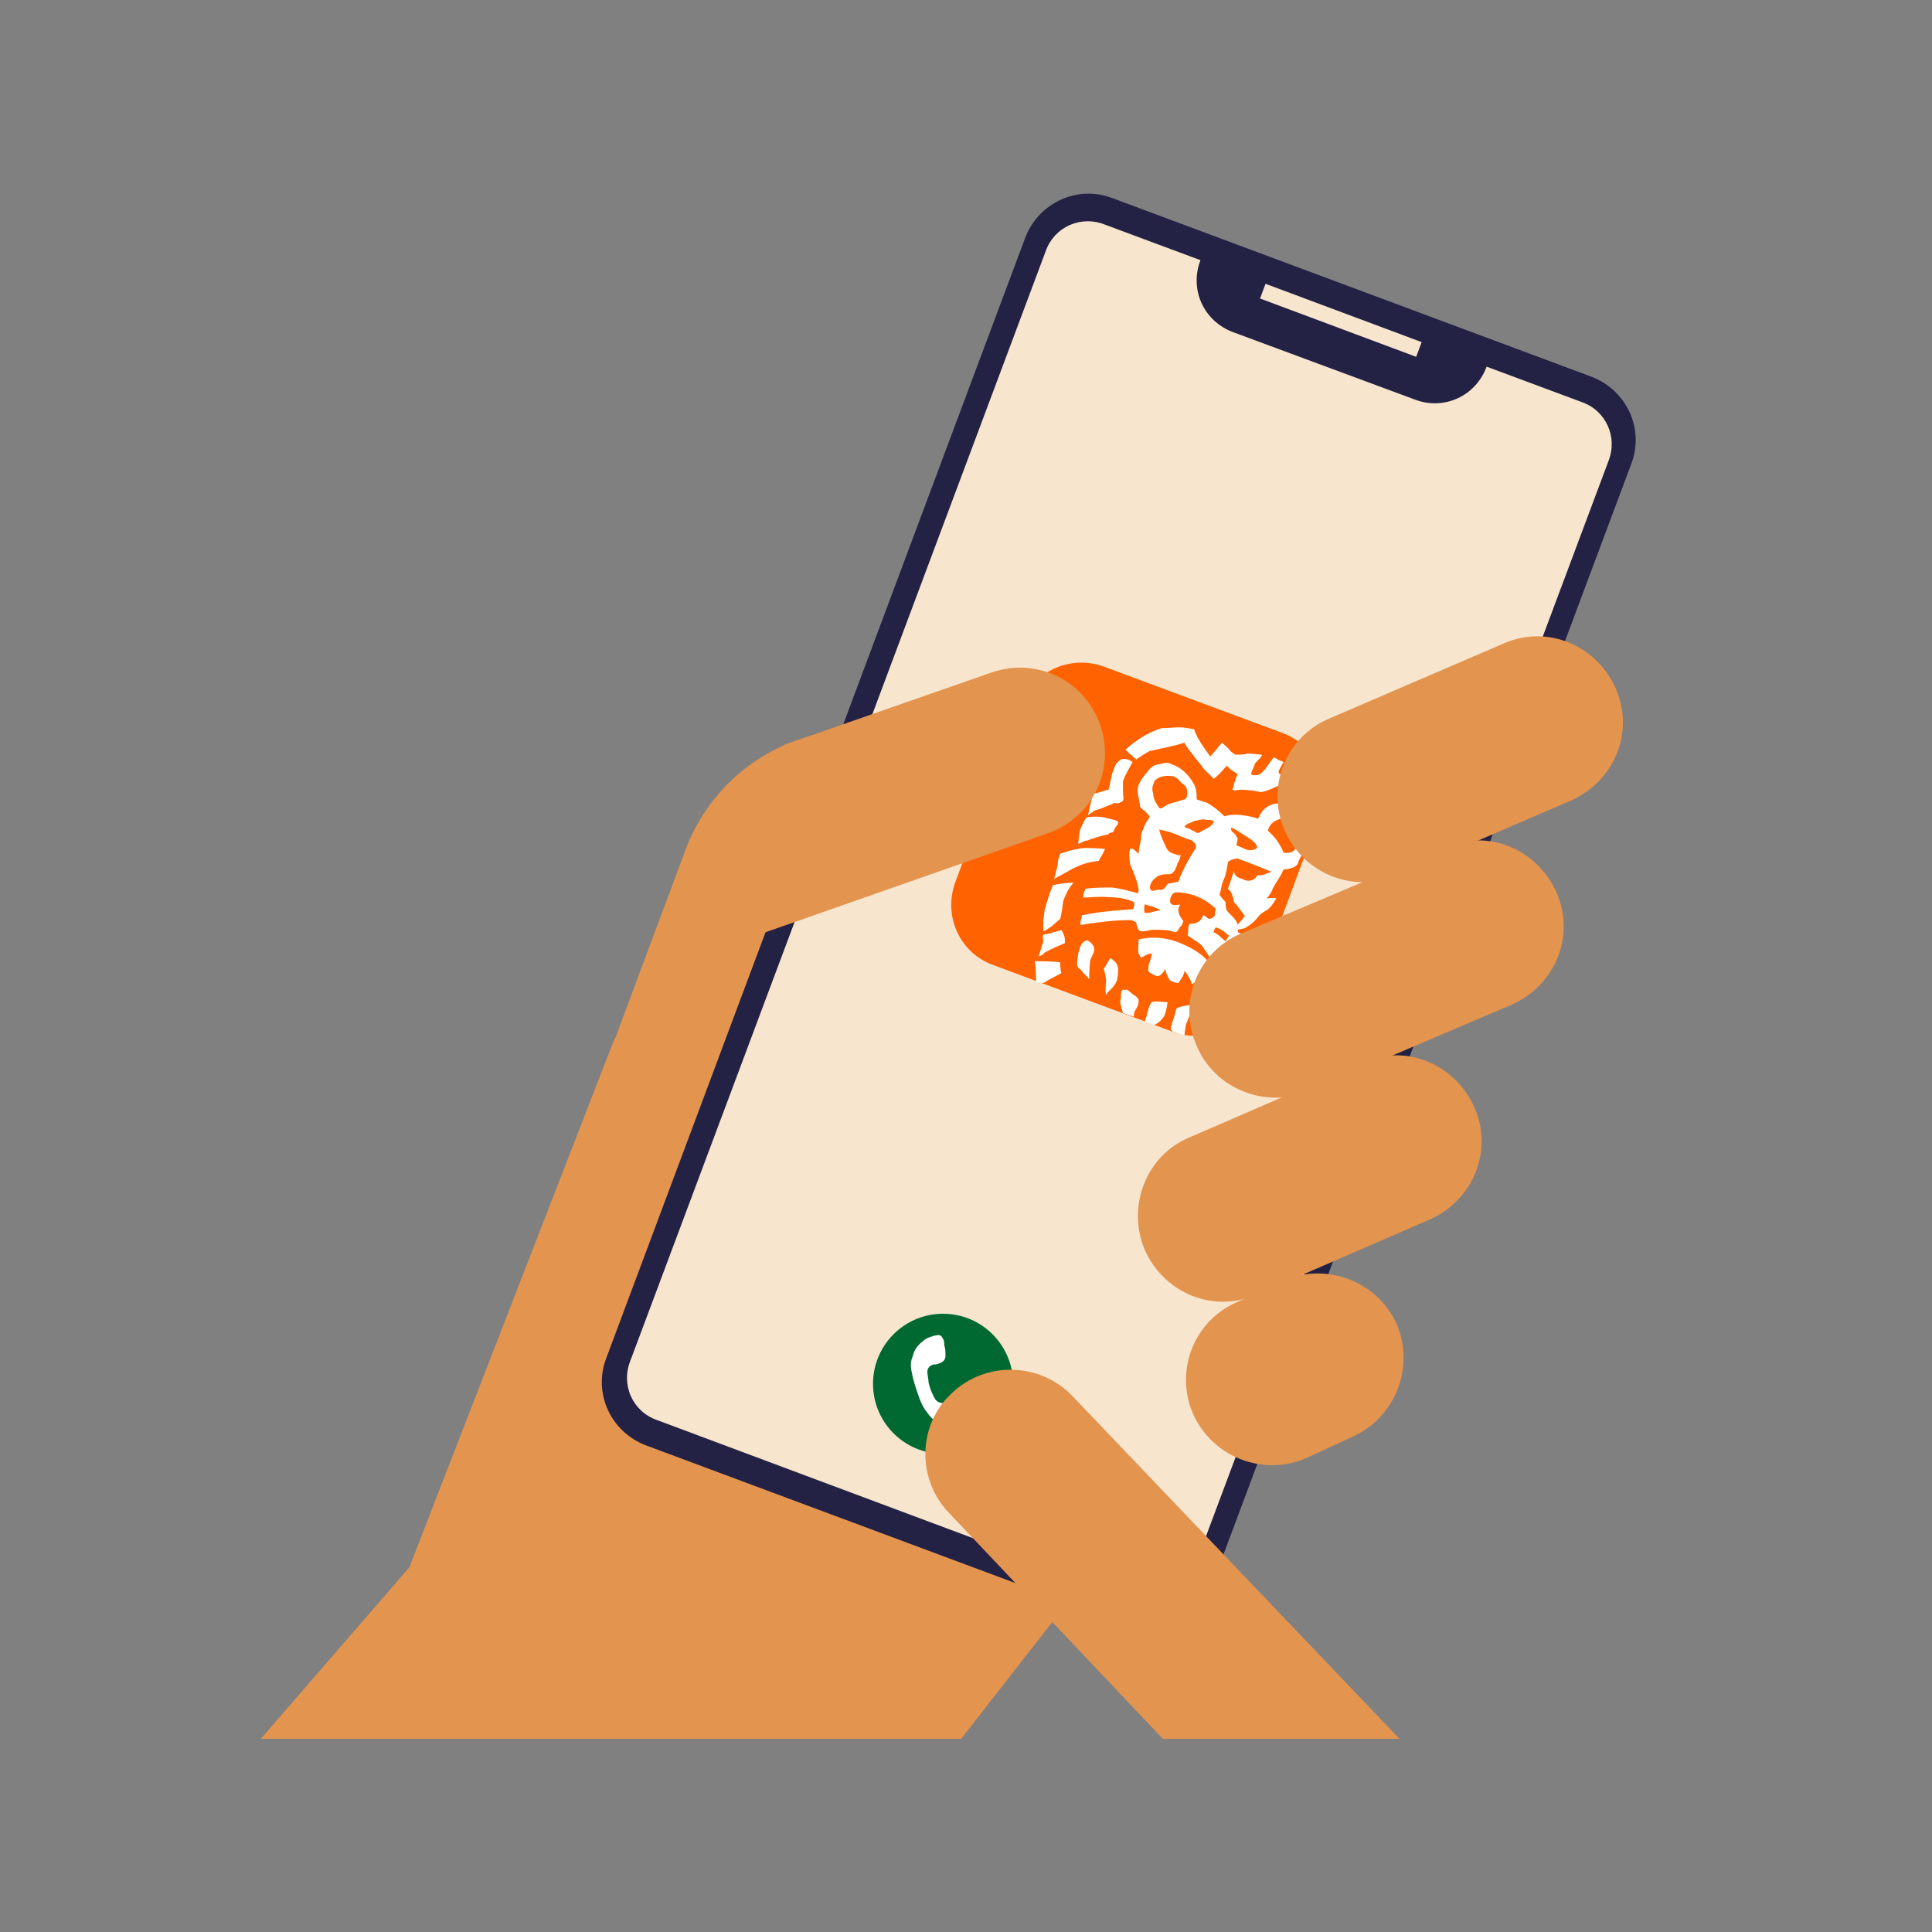 <?xml version="1.0" encoding="utf-8"?>
<!-- Generator: Adobe Illustrator 27.8.0, SVG Export Plug-In . SVG Version: 6.00 Build 0)  -->
<svg version="1.1" id="Ebene_1" xmlns="http://www.w3.org/2000/svg" xmlns:xlink="http://www.w3.org/1999/xlink" x="0px" y="0px"
	 viewBox="0 0 160 160" style="enable-background:new 0 0 160 160;" xml:space="preserve">
<rect x="0" y="0" width="160" height="160" fill="#808080" stroke="none"/>
<style type="text/css">
	.st0{fill:#E3944F;}
	.st1{fill-rule:evenodd;clip-rule:evenodd;fill:#232144;}
	.st2{fill-rule:evenodd;clip-rule:evenodd;fill:#F7E5CD;}
	.st3{fill:#FF6200;}
	.st4{fill:#FFFFFF;}
	.st5{fill:#006931;}
</style>
<path class="st0" d="M43,107.3l13.8-37c2.1-5.5,7.1-9.3,12.9-9.8l6.8-0.6l-19.7,52.7L43,107.3z"/>
<polygon class="st0" points="50.9,86 78,77.2 96.3,122.6 79.6,144 21.6,144 33.9,129.8 "/>
<path class="st1" d="M93.2,134.5l-39.7-14.8c-2.9-1.1-4.4-4.3-3.3-7.2l34.7-92.8c1.1-2.9,4.3-4.4,7.2-3.3l39.7,14.8
	c2.9,1.1,4.4,4.3,3.3,7.2l-34.7,92.8C99.4,134.2,96.2,135.6,93.2,134.5z"/>
<path class="st2" d="M94,132.4l-39.6-14.8c-2-0.7-3-2.9-2.2-4.9l34.4-91.9c0.7-2,2.9-3,4.9-2.2L131,33.3c2,0.7,3,2.9,2.2,4.9
	l-34.4,91.9C98.2,132.1,96,133.1,94,132.4z"/>
<path class="st1" d="M123.1,30.4L123.1,30.4c-0.9,2.4-3.5,3.6-5.9,2.7l-15.1-5.6c-2.4-0.9-3.6-3.5-2.7-5.9v0l0.6-1.7l23.9,9
	L123.1,30.4z"/>
<rect x="104.1" y="25.9" transform="matrix(0.937 0.35 -0.35 0.937 16.329 -37.2)" class="st2" width="13.8" height="1.3"/>
<g>
	<path class="st3" d="M97,85.4l-14.8-5.5c-2.7-1-4.1-4-3.1-6.8l5.5-14.8c1-2.7,4-4.1,6.8-3.1l14.8,5.5c2.7,1,4.1,4,3.1,6.8
		l-5.5,14.8C102.8,85.1,99.7,86.5,97,85.4z"/>
</g>
<path class="st4" d="M86.6,81.3c-0.1,0.1-0.2,0.1-0.4,0.1l-0.4-0.1c0-0.6,0-1.1-0.1-1.7c0,0,1.7,0,2.1,0.1c0,0.2,0,0.6,0.1,0.9
	C87.7,80.7,86.9,81.1,86.6,81.3z M92.2,68.9c0.2-0.6,0.4-0.5,0.4-0.8c0-0.2-0.9-0.3-1.1-0.4c-0.5-0.1-1.6-0.1-1.6,0.1
	c-0.2,0.3-0.5,1-0.5,1.1c0,0.3-0.1,0.6-0.1,1c0.4-0.2,0.6-0.3,0.8-0.3c0.1-0.1,1.5-0.5,1.7-0.5C91.9,68.9,92,69,92.2,68.9z
	 M87.2,73.3c0,0-0.1,0.3-0.2,0.5c-0.1,0.2-0.4,1.3-0.5,1.6c0,0.3-0.1,0.6-0.1,1c0,0.2,0,0.5,0,0.7c0,0,0.2,0,0.4-0.2
	c0.4-0.2,0.6-0.5,1-0.8c0.2-0.7,0.2-1.4,0.3-1.6c0.3-0.8,0.5-1,0.8-1.4C88.3,73.1,87.7,73.2,87.2,73.3z M98.1,61.5
	c0,0.2,1,1.4,1.4,1.9c0.3,0.5,0.7,0.7,1,1.1c0.3-0.2,0.6-0.5,1.1-1.1c0.2,0.3,0.6,0.5,0.9,0.7c-0.2,0.4-0.3,0.8-0.4,1.2
	c-0.1,0.2,0.2,0.2,0.6,0.1c0.7,0,1.3,0.1,1.7,0.2c0.9-0.1,1.6-0.8,2.2-0.6c0.5,0.2,1.3,0.8,1.4,1.1c0.3,0.2,0.4,0.4,0.7,0.5
	c0.3,0.1,0.6,0,0.9-0.1c0-0.2,0-0.3,0-0.5c-0.6-0.8-1.3-1.6-2-2.3c-0.8,0.3-1.3,0.5-1.6,0.4c-0.3-0.1,0.1-0.6,0.3-1
	c-0.3-0.1-0.5-0.2-0.8-0.4c-0.5,0.6-0.9,1.5-1.5,1.5c-0.2,0-0.3,0-0.4-0.1c0-0.1,0.3-0.7,0.3-0.8c0-0.1,0.7-0.7,0.6-0.8
	c0,0-1-0.1-1.2-0.1c-0.1,0.1-0.9,0.1-1,0.1c0,0-0.3-0.2-0.4-0.3c-0.2-0.3-0.4-0.4-0.7-0.7c-0.9,1.1-1.1,1.3-1,1.1
	c0,0-1.1-1.4-1.3-2.2c-1.4-0.3-1.5-0.1-2.7-0.1c-0.6,0.2-1.3,0.5-2,1c-0.4,0.3-0.6,0.4-1,0.8l0.9,0.8c0.1-0.1,0.9-0.6,1.1-0.7
	C96.1,62,97.6,61.7,98.1,61.5z M90.6,78.5c0-0.2-0.3-0.5-0.5-0.6c-0.2-0.1-0.6,0.2-0.7,0.7c-0.1,0.2-0.2,0.9-0.2,1.3
	c0,0.1,0.1,0.3,0.3,0.4c0.2,0.3,0.5,0.5,0.7,0.8c0,0,0-1,0.1-1.6C90.4,79.2,90.7,78.8,90.6,78.5z M86,79.2c0,0,0.4-0.1,0.5-0.3
	c0.7-0.4,1.5-0.7,1.7-0.8c0-0.6-0.1-0.7-0.3-1.1c-0.1,0.1-0.8,0.2-0.9,0.3c-0.2,0-0.5,0.1-0.6,0.1c-0.1,0.2,0,0.3,0,0.6
	C86.3,78.2,86.2,78.7,86,79.2z M91.5,70.3c-1.1-0.1-1.9-0.1-2.2,0c-0.6,0.1-0.9,0.2-1.5,0.4c-0.2,0.6-0.2,0.6-0.2,0.9l-0.3,1.2
	c0.3-0.2,1.1-0.6,1.6-0.9c0.3-0.1,0.9-0.5,2.1-0.6C91.1,71,91.4,70.7,91.5,70.3z M92.7,63c-0.3,0.2-0.4,0.5-0.5,0.8
	c-0.2,0.5-0.2,0.9-0.4,1.6c-0.5,0.1-0.8,0.3-1.3,0.3c-0.1,0.6-0.4,1.8-0.4,1.8c0.3-0.2,0.3-0.2,0.6-0.4c0.5-0.1,0.8-0.3,1.4-0.5
	c0.2-0.2,0.2,0,0.6-0.1c0.1-0.1,0.3-0.1,0.3-0.2c0.1-0.2,0-0.4,0-0.7c0-0.2,0-0.8,0-0.9c0.3-0.8,0.5-1,0.8-1.6
	C93.5,62.9,93,62.7,92.7,63z M96.7,83c-0.4,0-1.3-0.2-1.4,0.1c-0.2,0.3-0.2,0.6-0.3,0.8c0,0.2-0.1,0.4-0.2,0.7c0,0,0,0,0,0l0.8,0.3
	c0.3-0.2,0.5-0.3,0.7-0.6C96.5,84.1,96.6,83.6,96.7,83z M94.3,77.8c0,0.4-0.1,0.8,0,1.2c0.1,0,0.1,0.3,0.2,0.3
	c0.3-0.1,0.6-0.4,0.9-0.3c0,0.1-0.1,0.3-0.1,0.4c-0.1,0.3-0.2,0.5-0.2,0.8c-0.1,0.3,0.2,0.4,0.6,0.6c0.4,0.2,0.8-0.5,0.8-0.6
	c0,0,0,0.4,0.4,1c0,0,0.7,0.3,0.7,0.2c0.3-0.5,0.4-0.5,0.5-1c0,0,0.5,0.6,0.6,1.1c0.3-0.1,0.6-0.5,0.7-0.6c0.3-0.3,0.5-0.8,0.7-1.2
	c-0.6-0.8-1.6-1.3-2.6-1.7C96.6,77.7,95.6,77.5,94.3,77.8z M94.3,82.9c0-0.2-0.2-0.4-0.4-0.5c-0.2-0.1-0.6-0.6-0.7-0.4
	c-0.5-0.2-0.3,0.5-0.4,0.8c-0.1,0.2,0.1,0.7,0.2,1.1l0.9,0.3c0-0.2,0-0.3,0.1-0.5C94.1,83.5,94.3,83.3,94.3,82.9z M102.5,77.2
	c0.8,0.3,1.6,0.8,2.5,1.7l-0.3,0.7c-0.9-0.9-1.9-1.3-2.4-1.7c-0.1,0.3-0.3,0.8-0.3,0.8c0.4,0.3,0.5,0.5,0.9,0.8
	c0.1,0.1,0.8,0.9,1.3,1.5l-0.3,0.7c-0.9-1.2-1.7-1.8-2.5-2.6c-0.3,0.1-0.5,0.4-0.9,0.5c-0.1,0.1-0.6-0.8-0.9-1.2
	c-0.2-0.3-0.8-0.6-1.2-0.9c-0.1,0,0-0.2,0-0.3c0-0.3,0-0.7,0.2-0.7c0.6,0,0.9-0.3,1-0.6c0.1-0.3,0.3,0.2,0.6,0.2
	c0.3-0.1,0.5-0.3,0.4-0.5c0.1-0.2,0.1-0.4-0.1-0.5c-0.9-0.8-2-1.2-3.1-1.2c-0.3,0-0.5,0.4-0.5,0.7c0,0.4,0.4,0.4,0.8,0.3
	c0.1,0-0.2,0.3-0.1,0.6c0.1,0.5,0.4,0.7,0.4,0.8c-0.1,0.3-0.1,0.3-0.3,0.5c-0.1,0.2-0.2,0.4-0.4,0.4C96.8,77,96.2,77,95.5,77
	c-0.3,0-0.8,0.2-1.1,0.1c-0.2-0.1-0.3-0.6-0.3-0.7c-0.2-0.1-0.2-0.2-0.6-0.2c-1.2,0-2.8,0.2-4,0.4c-0.1-0.3,0.1-0.5,0.1-0.8
	c1.4-0.3,2.8-0.4,4.2-0.5c0.1-0.1,0.2-0.4,0.1-0.6c0,0-0.7-0.4-2.1-0.4c-0.9-0.1-2,0.1-2.1,0c0,0,0-0.3,0.2-0.7
	c0.7-0.1,1.5-0.1,2.2-0.1c0.8,0.1,1.5,0.3,2.2,0.5c-0.1,0,0-0.2,0-0.3c-0.1-0.7-0.4-1.4-0.7-2.1c-0.1-0.5-0.1-1.1,0-1.3
	c0.3-0.1,0.4,0.2,0.7,0.4c0-0.3,0.1-0.8,0.2-1.2c0-0.4,0-0.4,0.2-0.9c0.2-0.6,0.5-0.8,0.5-1c-0.1-0.1-0.4-0.5-0.5-0.5
	c-0.2-0.2-0.3-0.2-0.3-0.5c-0.1-0.6-0.3-1.1-0.1-1.6c0.2-0.5,0.5-0.8,0.9-1.3c0.3-0.4,0.8-0.4,1.2-0.5c0.4-0.1,0.6,0.1,0.9,0.2
	c0.7,0.3,1.2,0.9,1.5,1.4c0.3,0.5,0.3,0.9,0.3,1.4c0.3,0.1,0.6,0.2,0.9,0.3c0.5,0.3,0.9,0.6,1.4,1.1c0.9-0.3,2.2,0,2.8,0.2
	c0.4-1.1,1.4-1.4,2-1.2c0.5,0.1,0.9,0.1,1.5,0.7c0.4,0.5,0.7,1.8,0.7,1.9c0.1,0.5-0.2,0.9-0.5,1.5c-0.3,0.4-0.4,0.7-0.4,0.8
	c-0.2,0.4-0.9,0.5-1.2,0.5c-0.3,0.7-0.6,1-0.9,1.6c-0.1,0.3-0.3,0.6-0.5,0.8c0.3,0,0.5-0.1,0.8,0c-0.7,1.2-0.9,0.9-1.4,1.4
	c-0.3,0.4-0.6,0.7-1.1,1c-0.1,0.1-0.3,0.1-0.7,0.2C102.4,76.9,102.6,77.1,102.5,77.2z M97.1,66.5c0.3-0.1,1-0.3,1-0.3
	c0.1,0,0.1-0.1,0.2-0.2c0.1-0.8-0.1-0.9-0.5-1.2c-0.2-0.3-0.4-0.4-0.6-0.5c-0.4-0.1-1.2-0.1-1.6,0.4c0,0.1-0.3,0.5-0.1,1
	c0,0.5,0.3,0.9,0.5,1.2C96.2,67.1,96.5,66.6,97.1,66.5z M96.1,75.4c-0.2-0.2-0.4-0.2-0.6-0.3c-0.3-0.1-0.7-0.2-0.7-0.2
	s-0.1,0.4,0,0.7c0.3,0,0.5,0,0.7-0.1C95.5,75.5,96,75.4,96.1,75.4z M99,70.3c0.1-0.2,0-0.5-0.3-0.7c0,0-0.9-0.3-1.3-0.5
	c-0.5-0.2-0.9-0.3-1.4-0.4c0.1,0.5,0.4,1.1,0.5,1.3c0.1,0.3,0.3,0.6,0.7,0.7c0.4,0.1,0.4,0.2,0.6,0.1c-0.1,0.2-0.1,0.5-0.3,0.7
	c0,0.1-0.2,0.9-0.7,0.9c-0.3,0-0.8,0-1.1,0.3c-0.3,0.2-0.6,0.7-0.4,1c0.2,0.2,0.5-0.1,0.8,0c0.3,0,0.4-0.2,0.6-0.5
	c0.3-0.1,0.7-0.1,0.9-0.2c0-0.1,0.1-0.2,0.1-0.3c0.4-0.9,0.5-1.1,0.8-1.6C98.6,70.9,98.9,70.4,99,70.3z M100.5,68.1
	c0.1-0.2-0.4-0.2-0.6-0.2c-0.2-0.1-0.6,0-1,0.1c-0.4,0.2-0.7,0.2-0.8,0.5c0,0,0.4,0.1,0.5,0.2c0.5,0.2,0.5,0.4,0.8,0.2
	C99.9,68.6,100.3,68.5,100.5,68.1z M105,68.8c0.6,0.5,1,1.1,1.3,1.8c0.3,0.1,0.7,0,0.9-0.2c0.3-0.5,0.7-1.2,0.5-1.7
	c-0.1-0.3-0.2-0.4-0.7-0.7c-0.4-0.3-0.8-0.3-1.2-0.1C105.5,68,105.1,68.3,105,68.8z M102.4,69.3c0.2,0.1,0,0.5,0,0.7
	c0.5,0.2,1,0.5,1.2,0.4c1.3-0.1-0.3-1.1-0.5-1.2c-0.5-0.3-1.4-1-1.1-0.4C102,68.9,102.3,69,102.4,69.3z M101.8,77.5
	c-0.3-0.2-0.5-0.5-1.1-0.7c-0.1,0.1-0.1,0.1-0.2,0.4c0.5,0.2,0.7,0.6,1.1,0.8C101.4,78,101.7,77.6,101.8,77.5z M103,75.9
	c0.4,0.2-0.4-0.6-0.6-1c-0.1,0-0.2-0.2-0.2-0.2c-0.1-0.3-0.1-0.7-0.4-1c0,0-0.1,0-0.1-0.1c0.1-0.3,0.5-1.5,0.5-1.5
	c0,0.5,0.4,0.6,0.7,0.7c0.4,0.2,0.7,0.2,1.1-0.1c0-0.1,0.2-0.3,0.3-0.2c0.2,0,0.5-0.1,0.7-0.2c0.1,0,0.3-0.1,0.3-0.1
	c-0.9-0.4-2.8-1.1-2.8-1.1c-0.3,0-0.8,0.2-0.8,0.3c0,0-0.2,1.2-0.3,1.3c-0.3,0.7-0.2,0.7-0.4,1.4c0.2,0.3,0.3,0.4,0.5,0.6
	c0,0.2,0,0.5,0.1,0.7c0.3,0.4,0.8,0.7,0.9,1.2C102.5,76.5,103,76.1,103,75.9z M100.5,84.9c-0.1-0.3,0.5-0.8,0-1
	c-0.2-0.2-0.7-0.6-0.7-0.6c-0.2,0.3-0.4,0.9-0.5,1.2c-0.1,0.2,0,0.9,0.1,1.3c0.3,0,0.6-0.1,0.9-0.2C100.4,85.2,100.5,85,100.5,84.9z
	 M92.5,81.2c0,0,0.1-0.5,0.1-0.8c0-0.2,0-0.5-0.3-0.8c-0.1,0-0.2-0.3-0.4-0.2c0,0-0.4,0.8-0.5,0.8c0.1,0.4,0.2,0.7,0.2,1
	c0,0.3-0.1,0.8,0,1.2C91.8,82,92.2,81.9,92.5,81.2z M98.1,85.7c0-0.3,0.1-0.6,0.1-0.8c0.2-0.5,0.4-1,0.6-1.6c-0.4-0.1-0.6,0-0.7,0
	c-0.4,0.1-0.6,0.1-0.7,0.3c-0.1,0.4-0.2,0.8-0.3,1C97,85,96.9,85.2,97,85.3c0.1,0.1,0.2,0.2,0.3,0.2C97.6,85.6,97.8,85.7,98.1,85.7z
	 M102.5,83.8c-0.2-0.2-0.2-0.2-0.5-0.3c-0.1-0.1-0.3-0.2-0.4-0.3c0,0-0.1,0.5-0.1,1.1c0,0.2,0.1,0.4,0.2,0.5
	c0.3-0.2,0.5-0.4,0.7-0.6C102.5,84.1,102.4,83.9,102.5,83.8z"/>
<path class="st0" d="M102.3,107.9l3.9-1.8c3.5-1.6,7.7-0.1,9.4,3.4l0,0c1.6,3.5,0.1,7.7-3.4,9.4l-3.9,1.8c-3.5,1.6-7.7,0.1-9.4-3.4
	l0,0C97.2,113.7,98.8,109.5,102.3,107.9z"/>
<path class="st0" d="M99.1,86.6c-1.6-3.6,0.1-7.8,3.7-9.3l16.8-7.1c3.6-1.6,7.7,0.1,9.3,3.7l0,0c1.6,3.6-0.1,7.7-3.7,9.3l-16.9,7.2
	C104.8,91.8,100.6,90.2,99.1,86.6L99.1,86.6z"/>
<path class="st0" d="M64.9,61.7l17.2-6c3.7-1.3,7.7,0.6,9,4.3v0c1.3,3.7-0.6,7.7-4.3,9L57.7,79.2L64.9,61.7z"/>
<path class="st0" d="M106.4,68.8c-1.6-3.6,0.1-7.8,3.7-9.3l14.4-6.2c3.6-1.6,7.7,0.1,9.3,3.7v0c1.6,3.6-0.1,7.7-3.7,9.3l-14.4,6.2
	C112.1,74,108,72.4,106.4,68.8L106.4,68.8z"/>
<path class="st0" d="M98.5,94.2l14.3-6.2c3.6-1.6,7.7,0.1,9.3,3.7v0c1.6,3.6-0.1,7.7-3.7,9.3l-14.3,6.2c-3.6,1.6-7.7-0.1-9.3-3.7
	l0,0C93.3,99.9,94.9,95.7,98.5,94.2z"/>
<circle class="st5" cx="78.1" cy="114.6" r="5.8"/>
<path class="st4" d="M77.8,117.9c-0.1,0-0.2-0.1-0.2-0.1c-0.3-0.2-0.6-0.5-0.8-0.8c-0.4-0.5-0.6-1-0.8-1.6c-0.2-0.6-0.4-1.2-0.5-1.8
	c-0.1-0.4-0.1-0.9,0.1-1.3c0.1-0.5,0.4-0.9,0.8-1.2c0.2-0.2,0.4-0.3,0.7-0.4c0.1,0,0.2-0.1,0.4-0.1c0.3-0.1,0.5,0,0.6,0.3
	c0.1,0.1,0.1,0.3,0.1,0.5c0.1,0.3,0.1,0.6,0.1,0.9c0,0.3-0.2,0.5-0.5,0.6c-0.2,0.1-0.3,0.1-0.5,0.1c-0.3,0.1-0.5,0.3-0.5,0.6
	c0,0.3,0.1,0.6,0.1,0.9c0.1,0.4,0.2,0.7,0.4,1.1c0.1,0.2,0.2,0.4,0.4,0.5c0.2,0.1,0.3,0.1,0.5,0.1c0.2-0.1,0.4-0.1,0.5-0.2
	c0.3-0.1,0.5,0,0.7,0.2c0.1,0.1,0.1,0.2,0.2,0.2c0.2,0.3,0.4,0.6,0.4,1c0.1,0.3,0,0.5-0.3,0.6c-0.3,0.1-0.5,0.2-0.8,0.3
	c-0.3,0-0.6,0-0.9-0.1c0,0,0,0-0.1,0C78,117.9,77.9,117.9,77.8,117.9z"/>
<path class="st0" d="M96.3,144l-17.7-18.7c-2.7-2.8-2.6-7.3,0.2-9.9l0,0c2.8-2.7,7.3-2.6,10,0.2l27.1,28.4H96.3z"/>
</svg>
